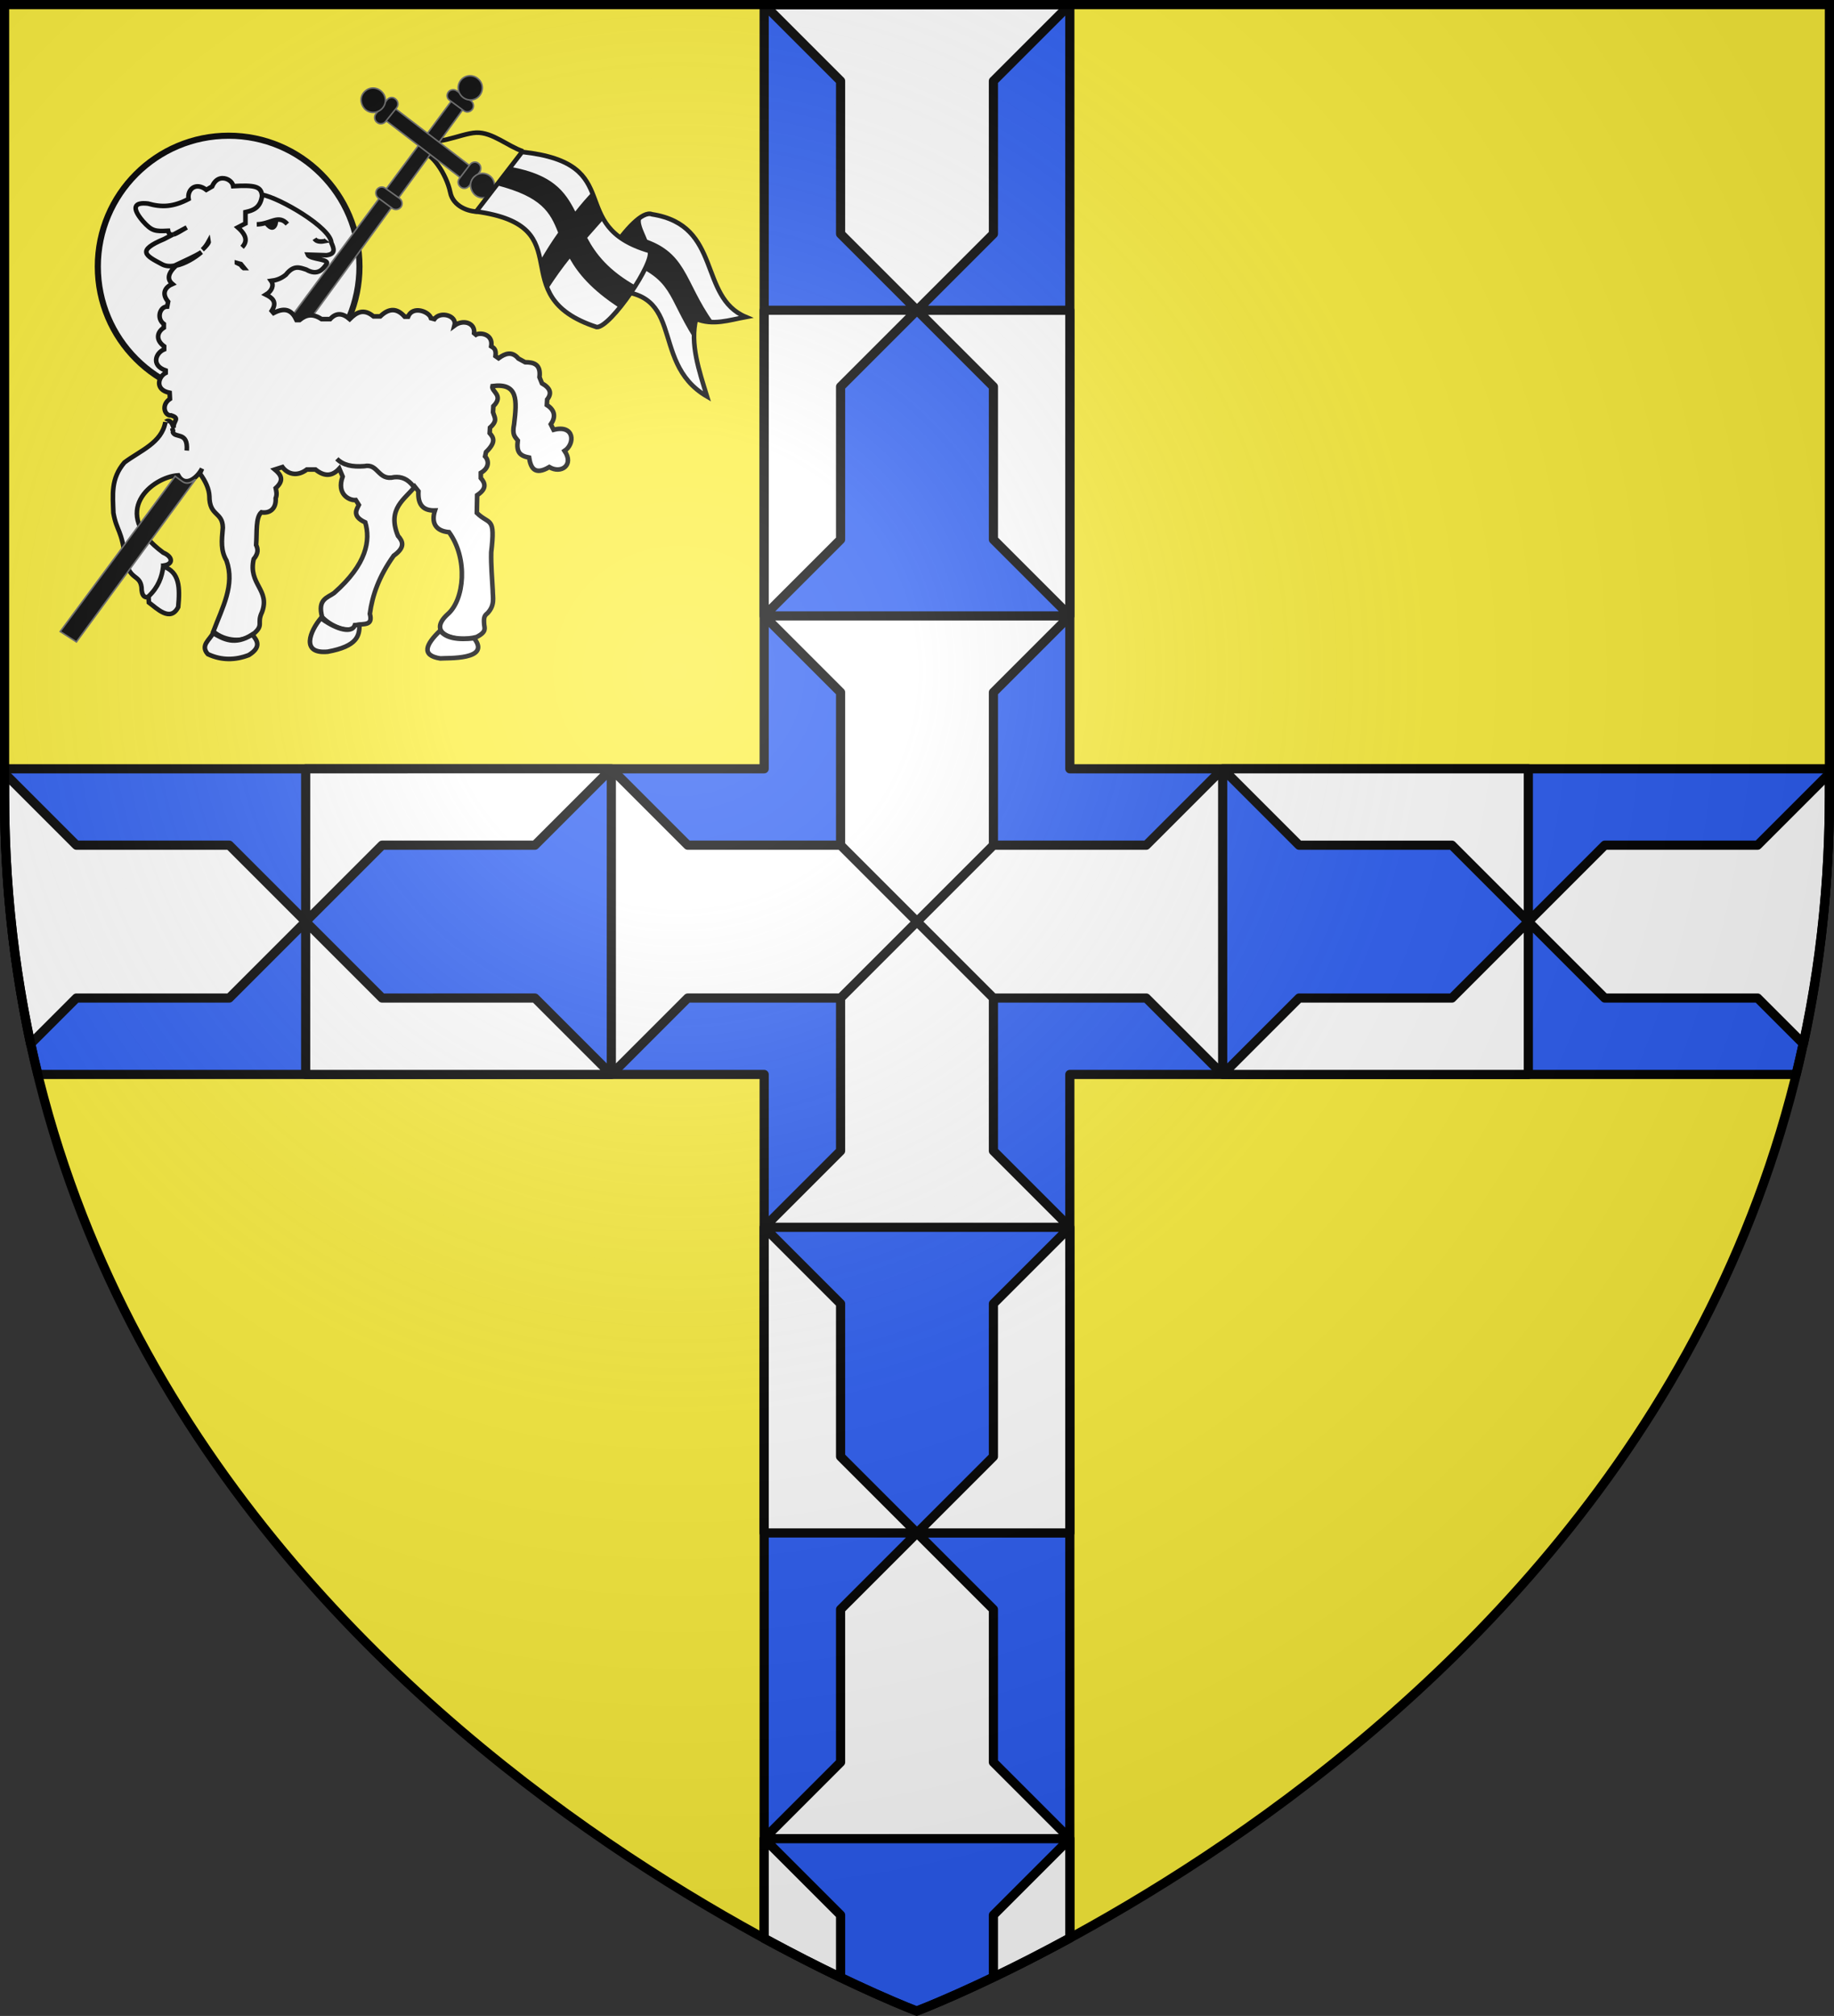 <svg xmlns="http://www.w3.org/2000/svg" xml:space="preserve" id="svg2" x="0" y="0" version="1.1" viewBox="0 0 600 659.5"><rect x="0" y="0" width="600" height="659.5" fill="#333333" stroke="none"/><style>.st3,.st4,.st5{fill:#fff;stroke:#000}.st3{stroke-width:3;stroke-linejoin:round;stroke-miterlimit:10}.st4,.st5{stroke-width:1.5}.st5{fill:none}.st6{stroke:#666;stroke-width:.5}.st7{fill:none;stroke:#000;stroke-width:1.5;stroke-linejoin:round}</style><path id="path2875_5_" d="M299.9 657.9s298.6-112.3 298.6-397.8V1.5H1.5v258.6c0 285.5 298.4 397.8 298.4 397.8" style="fill:#fcef3c"/><circle cx="74.8" cy="87.2" r="42.8" style="fill:#fff;stroke:#000;stroke-width:2;stroke-miterlimit:10"/><desc id="desc4">SVG coat of arms</desc><path d="M598.5 251.5H350V1.5H250v250H1.5v8.6c0 32.7 3.9 63.1 10.9 91.4H250v282.6c29.8 16.2 49.9 23.8 49.9 23.8s20.2-7.6 50.1-23.9V351.5h237.6c6.9-28.3 10.9-58.7 10.9-91.4z" style="fill:#2b5df2;stroke:#000;stroke-width:3;stroke-linejoin:round;stroke-miterlimit:10"/><path d="m400 251.5 25 25h50l25 25v-50zM425 326.5l-25 25h100v-50l-25 25zM598.5 253 575 276.5h-50l-25 25 25 25h50l15 15c5.5-25.4 8.5-52.5 8.5-81.4zM125 326.5l-25-25v50h100l-25-25zM75 326.5l25-25-25-25H25L1.5 253v7.1c0 28.9 3.1 56 8.5 81.4l15-15zM175 276.5l25-25H100v50l25-25zM325 626.5v20.3c7.2-3.4 15.6-7.7 25-12.8v-32.5zM250 601.5v32.6c9.4 5.1 17.9 9.4 25 12.8v-20.4zM275 426.5l-25-25v100h50l-25-25zM325 476.5l-25 25h50v-100l-25 25zM275 576.5l-25 25h100l-25-25v-50l-25-25-25 25zM300 301.5l25 25zM300 301.5zM300 301.5l-25 25zM300 301.5l25 25zM300 301.5l-25 25v50l-25 25h100l-25-25v-50zM300 301.5l-25 25zM300 301.5zM300 301.5l-25-25h-50l-25-25v100l25-25h50zM325 251.5v-25l25-25H250l25 25v50l25 25 25-25zM275 276.5l25 25zM375 276.5h-50l-25 25 25 25h50l25 25v-100zM275 126.5l25-25h-50v100l25-25zM275 76.5l25 25 25-25v-50l25-25H250l25 25zM325 176.5l25 25v-100h-50l25 25z" class="st3"/><path d="M61.1 147.4c.5-6.5-4-3.8-4.6-6.2M110.2 150.1c2.1 2.1 5 2.7 9 2.4 4.6-1 4.4 4.9 9.8 3.6 2.3-.2 4.4.5 6.4 3.2" class="st4"/><path d="M140.2 44c.2 5 10.4-.4 15.6-.6 5.3-.2 10.4 4.5 15.3 6.1M137.7 50c3.3-.6 8.4 7 9.6 12.9.9 4.7 6.2 6.4 8.9 6.3" class="st5"/><path d="M149.2 31 60.9 150c.6.4 1.1.8 1.5 1.1.6.4 1 .8 1.6 1s1.2.2 2-.1c.4-.2 1.1-.6 1.6-1l85.1-116.9z" class="st6"/><path d="m155.9 55.9-3.5 3.6-27.4-21 3.5-3.6zM149.4 29.7l4.7 3.3c.8.6 1.1 1.9.4 2.8s-1.9 1.1-2.8.4l-4.6-3.4c-.9-.6-1.1-1.8-.4-2.7.6-.8 1.8-1 2.7-.4zM126.1 61.6l4.6 3.3c.9.7 1.1 1.9.5 2.8-.7.9-1.9 1.1-2.8.5l-4.6-3.4c-.9-.7-1.1-1.9-.5-2.8.7-.9 1.9-1.1 2.8-.4z" class="st6"/><path d="m156.9 56.3-3.4 4.5c-.7.9-1.9 1.1-2.8.4s-1.1-1.9-.4-2.8l3.5-4.6c.6-.8 1.9-1.1 2.8-.3.8.7.9 1.9.3 2.8zM129.8 35.2l-3.6 4.5c-.7.9-2 1.1-2.9.3-.8-.6-1-1.9-.3-2.8l3.6-4.5c.7-.9 1.9-1.1 2.8-.3.9.7 1 2 .4 2.8zM157.7 29.6c-.5 2.2-2.6 3.5-4.7 3s-3.5-2.6-3-4.8c.5-2.1 2.6-3.4 4.7-2.9s3.5 2.6 3 4.7z" class="st6"/><path d="M161.7 61.6c-.5 2.1-2.6 3.5-4.7 3s-3.4-2.7-3-4.8c.5-2.1 2.6-3.5 4.7-3 2.2.5 3.5 2.7 3 4.8zM126 33.7c-.5 2.1-2.7 3.5-4.8 3s-3.4-2.7-3-4.8c.5-2.1 2.6-3.5 4.7-3 2.2.5 3.6 2.7 3.1 4.8z" class="st6"/><path d="M231.3 129.7c-20.1-11.7-5-37.4-36-34.2-5.2.1 11.9-27.9 18-25.4 23.1 3.6 15 27 30.7 33.6-5.4 1-10.8 2.9-16.3.6-2 8.3 1 16.9 3.6 25.4z" class="st4"/><path d="M233.3 105.3c-9.6-13.4-8.4-23.3-24.2-27.7l-3.8 8.1c14.9 6 12.9 11 21.6 24.9.3-2.1.5-4.5.9-6.2 2 .7 3.9 1 5.5.9"/><path d="M212.2 83.1c1.9-3.8-5.8-11.3-.9-12.9-5.7 2.7-9.1 7.8-10.7 13 2.6 2.1 4.8 4.6 11.6-.1"/><path d="M155.8 69.2c35.4 4.9 7.9 27.5 39.4 37.8 4.5.3 19.3-21.6 17.3-24.9-28.1-8.2-6.7-28.6-41.7-32.4z" class="st4"/><path d="m167.1 54.6-4.6 6c14.8 3.8 17.5 8.9 20.1 15.5-2 2.8-3.9 5.8-5.7 8.9.5 3.4 1.3 6.7 2.4 9.5 2.4-3.7 4.7-6.9 7.1-9.9 2.7 4.8 7.1 10.2 16.2 16.1 2.4-2.4 4.4-4.8 5.6-7.1-9-5-13.3-10.5-16.1-15.8 1.8-2 3.5-4 5.3-6l-3.5-9.2q-3 3.15-5.7 6.6c-3.4-6.7-7.5-12.1-21.1-14.6"/><path d="M56.4 140.2c0 .3.1.7.3 1-.1-.4-.2-.7-.3-1zM77.5 86l1.2.6c.3.4.6.8 1 1.1h.2c-.4-.5-.8-.9-1.1-1.3-.5-.1-.9-.3-1.3-.4zm-2.9-1.6zm-6.3-5.5c-.6 1.1-1.3 2.1-2.1 2.8 1.3-1.2 2.2-2.3 2.1-2.8zm-7.2-4.5-4.3 2.3c1.1-.3 2.7-1.4 4.3-2.3zm11.7-16.1c1.7 0 3.3 1.2 3.5 2.6 7-.4 9 .1 9.4 2.8 5.8 1 22.5 10.8 22.7 15.7.8 1.8 1.6 3.7-1.6 4.1l-6.1-.2c.7 1.7 7.7 1.3 6 3.3-1 1.3-2.7 3.8-6.5 1.6-2.2-.7-4.1-1.6-6.7 1.7-1.6 1.3-3.2 1.8-4.8 2 1 1.4.3 3.3-1.7 4.5 1.8.9 3.9 2.2 1.9 5.3l.6.7c4.2-2.2 6.2-.5 7.5 2.3h1c2.2-1.8 4.3-2.2 7.2-.3h2.8c1.9-2.1 4-2.1 6.4 0 2.2-2.2 4.5-3.6 7.8-.9h2.2c2.9-2.8 5.5-2.7 8 .1h1.1c1.5-3.7 6.9-1.7 7.5.5l1.1.3c1.9-2.7 7.5-1.2 6.6 2.1 2.8-2.1 6.8-.9 6.4 2.5l.6.5c1.3-.8 5.7-.3 5 3.8.8.5 1.7.9 1.4 3.2l1 .7c2.2-1.6 4.4-2.4 6.5.1l2.2 1.2c2.9 0 5.2.7 4.7 4.9l.8 2c2.8 1.6 3.3 3.3 1.7 5.3l-.1 1.8c2.9 1.8 2.8 4.2 1.3 6.3l.9 1.8c6.9-1.8 7.1 4.6 3.6 6.9 3.2 4.7-1.2 7.6-5 5.3-4.9 2.9-6.1.1-6.6-3.1-3.1-.6-4.2-1.8-3.7-5.6-1-1.3-1.9-1.8-1.2-5.4.9-7.7 1.4-13.5-7.1-12.4-.5 1.8 3.9 3 .3 6.6l-.1 2c.5 1.7 1.6 2.7-1 5l-.1 1.8c1.2 1.4 2.3 2.8-1.2 6.2l-.3 1.4c1.3 1.4 1.4 3.8-1.4 5.4v1.7c1.5 1.7 2 3.5-1.2 5.6l-.1 5.8c4.2 4.1 6.1.9 4.7 12.9-.1 4.3.3 8.4.5 12.4 0 2.4.8 4.8-1.7 7.5-1 .8-1.3 1.3-1.1 3.7.1 1.2.9 2.4-2.5 4.1-6.6 1.8-16.7-.9-9.4-7.5 5.4-4.7 6.7-18.1.4-26.8-4.7-.4-5.8-3.4-4.6-7.1-3.5.1-5.7-1.5-5.4-6.3l-1.2-1.5c-3.1 4.1-9.2 7.1-5.5 16.1 1.6 1.8 2.5 3.7-1.4 6.5-4.8 6.7-7 13-7.8 19 1.1 4.1-2 3.1-4.4 3.7-1.2 2.9-7.5 1.2-11.2-2.6-1.6-5.9 1.7-6.3 3.9-7.9 10.8-9.5 11.9-17.3 10.2-23.1-4.6-2.1-2.7-4.4-2.1-5.7l-1-1.6c-2.1.2-6.4-1.9-4.3-7.7l-1.1-2.6c-2.1 2.3-4.6 2.9-7.8.3h-2.8c-3.3 2.5-6.4 1.4-8-.8l-2.5.8c1.9 1.6 3.3 3.4.3 6.1.2 1 .5 2 0 3.3.2 3.8-2.3 5-4.7 4.6-1.9 1.7-1.4 6.4-1.7 10.7.6 1.3.8 2.7-.8 4.6-1.9 8.3 5.5 10 2.7 17.4-1.8 3.7.8 4.1-2.8 7.1-2.9 2.9-9.3 2.5-13.1-.8 3-8 7.1-15.2 4.3-23.2-1.9-3.3-1.6-6.3-1.2-10.8-.1-5.3-4.4-3.6-4.4-10.3-.1-2.3-1.2-4.8-3.1-7.4l.7-1.6c-1.5 2.9-5.5 6.4-7.8 2.2-8.4.5-22.9 12-4.9 25.3 3.1 1.3 3.4 3.7.3 4.2-.2 5.2-2.4 7.5-4.4 10-1.9 1-3 0-3-2.9-.6-4.3-3.8-2.1-5.3-9-1.1-9.9-2.8-9.1-3.9-15.3-.2-6-.9-11.2 3.6-16.5 5.2-3.9 12.2-6.4 13.4-13.2 0 .1 1.6-1.9 2.7 1.9-.2-2.4 2.3-3.1-.8-4.1-2.1.2-3.4-3.4-.4-5.4l-.1-2c-5-1-3.7-5.3-1.3-6.5v-.8c-4.9-1.7-3.2-5.8-.5-6.9v-1c-2.9-2.1-2.3-4.7-.1-6.1V106c-2.5-1.8-1.3-5.7 1.1-5.7l.3-1.6c-2.4-2.9-.7-4.9 1.4-5.8-1.8-1.5-1.5-3.5 1.2-6 2.9-.6 6.1-2.5 8.3-4.4-2.4 1.5-4.9 2.5-8.8 4.4-1.5.3-3 .2-4.2-.5-5.3-2.8-8.3-4.4.8-8.2l2.9-1.5c-.8.2-1.4-.1-1.6-1.2-4.2.2-5.3.2-8.3-3.2-3.8-4.5-2.7-6.2 1.7-5.7 4.6 1.3 8.3 1.1 13.3-1.5-.5-3.1 2.3-5.7 5.8-3l1.9-1.1c.8-1.9 2.1-2.7 3.4-2.7z" class="st4"/><path d="M61.1 147.4c.5-6.5-4-3.8-4.6-6.2M110.2 150.1c2.1 2.1 5 2.7 9 2.4 4.6-1 4.4 4.9 9.8 3.6 2.3-.2 4.4.5 6.4 3.2" class="st7"/><path d="M53.4 185.3c5.4 1.8 5.5 7 4.9 13.3-2.6 5.1-7.1.3-9.6-1.5l-.1-2c3.2-3 4.4-6.4 4.8-9.8zM69.7 207.1c-1 2.2-4.3 4-1.7 6.9 4.5 2.1 9 2 13.4.3 4-2.5 3-4.6 1.1-6.7-5.7 3.6-9.4 1.5-12.8-.5zM105 202.2c-3.6 4.3-6.7 11.8 2.2 11 9.8-1.8 10.4-5.3 10.4-8.8l-1.5.1c-1.2 3.3-7.4.6-11.1-2.3zM144 206.3c-4.7 4.5-6.3 8.1 0 9.1 2.3-.2 16.8.6 11.1-6.6-5.3.6-9.2 0-11.1-2.5zM85.8 63.5c-.4 4.5-2.9 5.3-5.5 5.9v3.7l-2.5 1.3c3.2 2.8 3 4.8 1.4 6.5M84 73.4c4.6-.1 7.1-3.4 10-.1" class="st4"/><path d="M90.9 71.9c.5 2.1-1.7 5.6-4.7 1.1"/><path d="M102.9 78.1c.5.8 1.6 1.1 3.2.8l-.4-.3" class="st4"/><path d="M64 156.8c-.5.3-1.2.8-1.6 1-.8.3-1.5.3-2 .1-.6-.2-1-.6-1.6-1-.4-.3-1-.7-1.5-1.1l-37.6 50.8L25 210z" class="st6"/><radialGradient id="path2875_1_" cx="-543.418" cy="1020.299" r="299.822" gradientTransform="matrix(1.353 0 0 -1.349 957.402 1595.917)" gradientUnits="userSpaceOnUse"><stop offset="0" style="stop-color:#fff;stop-opacity:.314"/><stop offset=".19" style="stop-color:#fff;stop-opacity:.251"/><stop offset=".6" style="stop-color:#6b6b6b;stop-opacity:.126"/><stop offset="1" style="stop-color:#000;stop-opacity:.126"/></radialGradient><path id="path2875_3_" d="M299.9 657.9s298.6-112.3 298.6-397.8V1.5H1.5v258.6c0 285.5 298.4 397.8 298.4 397.8z" style="fill:url(#path2875_1_);stroke:#000;stroke-width:3;stroke-miterlimit:10"/></svg>